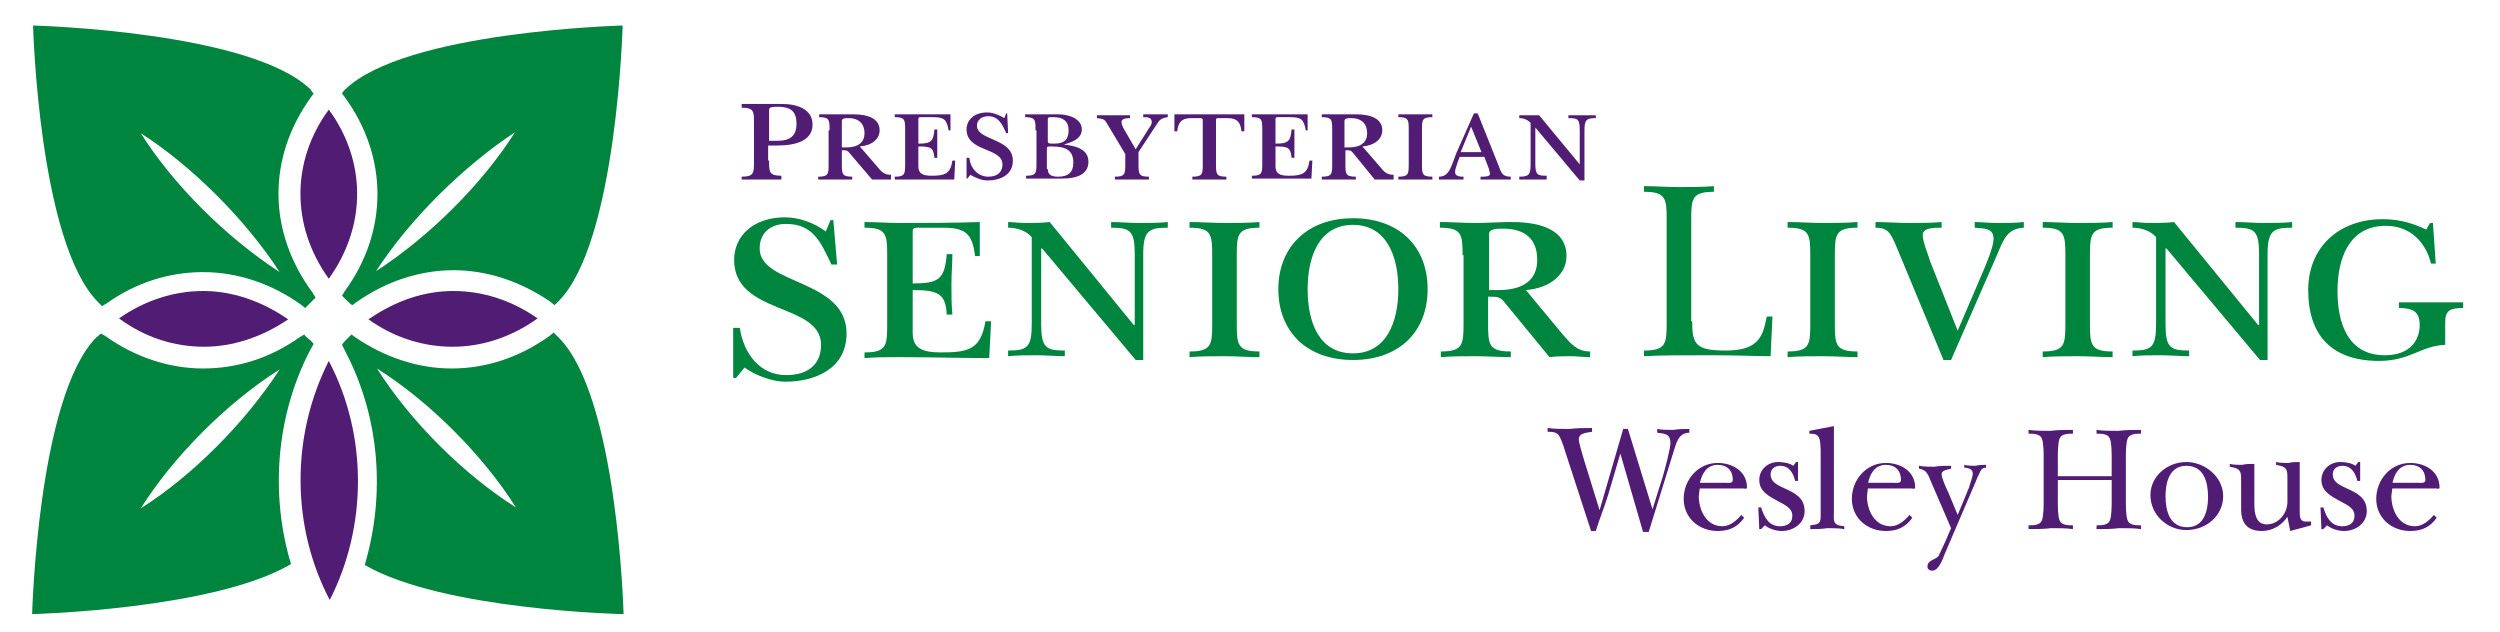 <?xml version="1.0" encoding="utf-8"?>
<!-- Generator: Adobe Illustrator 27.2.0, SVG Export Plug-In . SVG Version: 6.00 Build 0)  -->
<svg version="1.1" id="Layer_1" xmlns="http://www.w3.org/2000/svg" xmlns:xlink="http://www.w3.org/1999/xlink" x="0px" y="0px"
	 viewBox="0 0 264.6 66.9" style="enable-background:new 0 0 264.6 66.9;" xml:space="preserve">
<style type="text/css">
	.st0{clip-path:url(#SVGID_00000121280815842751790820000003525610981856588178_);fill:#00853F;}
	.st1{clip-path:url(#SVGID_00000121280815842751790820000003525610981856588178_);fill:#511C74;}
</style>
<g>
	<defs>
		<rect id="SVGID_1_" x="3.4" y="2.7" width="257.4" height="62.3"/>
	</defs>
	<clipPath id="SVGID_00000106107308775517388800000001963079672822279589_">
		<use xlink:href="#SVGID_1_"  style="overflow:visible;"/>
	</clipPath>
	<path style="clip-path:url(#SVGID_00000106107308775517388800000001963079672822279589_);fill:#00853F;" d="M66,65
		c0,0-0.6-23.1-6.9-29.3c-0.2-0.2-0.3-0.3-0.5-0.5l-0.5,0.4c-3.1,2.2-6.6,3.4-10.3,3.4c-3.6,0-7.1-1.2-10.2-3.3l-0.4-0.3
		c-0.2,0.2-0.3,0.3-0.5,0.5c-0.2,0.2-0.4,0.4-0.5,0.6l0.4,0.8c3.6,6.9,4.2,15.1,2,22.5C46.9,64.6,66,65,66,65 M54.6,53.7
		c-5.4-3.4-11.1-9-14.7-14.7C45.6,42.6,51.2,48.3,54.6,53.7"/>
	<path style="clip-path:url(#SVGID_00000106107308775517388800000001963079672822279589_);fill:#00853F;" d="M33.2,36.4
		c-0.2-0.2-0.3-0.4-0.5-0.5c-0.2-0.2-0.4-0.3-0.5-0.5l-0.5,0.3c-3.1,2.2-6.6,3.3-10.2,3.3c-3.6,0-7.2-1.2-10.3-3.4l-0.5-0.3
		c-0.2,0.1-0.3,0.3-0.5,0.4C4,42,3.4,65,3.4,65s19.3-0.5,27.4-5.3c-2.2-7.3-1.6-15.5,1.9-22.4L33.2,36.4z M29.6,39.1
		c-3.7,5.7-9.3,11.3-14.7,14.7C18.3,48.4,23.9,42.7,29.6,39.1"/>
	<path style="clip-path:url(#SVGID_00000106107308775517388800000001963079672822279589_);fill:#00853F;" d="M32.9,10.3l0.3-0.4
		c-0.1-0.1-0.2-0.2-0.3-0.4C26.6,3.3,3.5,2.7,3.5,2.7S4.1,25.7,10.4,32c0.1,0.1,0.2,0.2,0.4,0.4l0.5-0.3c3.1-2.2,6.6-3.3,10.2-3.3
		c3.6,0,7.2,1.2,10.3,3.4l0.5,0.4c0.2-0.2,0.4-0.4,0.6-0.6c0.2-0.2,0.3-0.3,0.5-0.5l-0.3-0.5C28.3,24.5,28.3,16.7,32.9,10.3
		 M29.6,28.8c-5.7-3.7-11.3-9.3-14.7-14.7C20.2,17.5,25.9,23.1,29.6,28.8"/>
	<path style="clip-path:url(#SVGID_00000106107308775517388800000001963079672822279589_);fill:#00853F;" d="M65.9,2.7
		c0,0-23.1,0.6-29.4,6.8c-0.1,0.1-0.2,0.2-0.3,0.4l0.3,0.4c4.6,6.3,4.6,14.2,0,20.5l-0.3,0.5c0.2,0.2,0.3,0.3,0.5,0.5
		c0.2,0.2,0.4,0.4,0.6,0.5l0.4-0.3c3.1-2.2,6.7-3.4,10.3-3.4c3.6,0,7.1,1.2,10.2,3.3l0.5,0.4c0.1-0.1,0.3-0.3,0.4-0.4
		C65.3,25.7,65.9,2.7,65.9,2.7 M54.5,14c-3.4,5.4-9,11-14.7,14.7C43.5,23,49.2,17.5,54.5,14"/>
	<path style="clip-path:url(#SVGID_00000106107308775517388800000001963079672822279589_);fill:#511C74;" d="M21.5,30.8
		c-3.1,0-6.2,1-8.9,2.9c2.7,2,5.8,3,9,3c3,0,6.1-1,8.9-2.9C27.6,31.8,24.5,30.8,21.5,30.8"/>
	<path style="clip-path:url(#SVGID_00000106107308775517388800000001963079672822279589_);fill:#511C74;" d="M47.9,36.7
		c3.1,0,6.2-1,9-3c-2.7-1.9-5.8-2.9-8.9-2.9c-3.1,0-6.1,1-9,3C41.8,35.8,44.9,36.7,47.9,36.7"/>
	<path style="clip-path:url(#SVGID_00000106107308775517388800000001963079672822279589_);fill:#511C74;" d="M34.8,29.5
		c4.1-5.7,3.9-12.6,0-17.9C30.9,16.9,30.7,23.8,34.8,29.5"/>
	<path style="clip-path:url(#SVGID_00000106107308775517388800000001963079672822279589_);fill:#511C74;" d="M34.9,63.5
		c3.9-7.6,4.1-17.3-0.1-25.3C30.7,46.3,30.9,55.9,34.9,63.5"/>
	<path style="clip-path:url(#SVGID_00000106107308775517388800000001963079672822279589_);fill:#511C74;" d="M81.4,17
		c0,1.2,0,1.6,1.3,1.6V19c-0.7,0-1.4,0-2.1,0c-0.7,0-1.4,0-2.1,0v-0.3c1.3,0,1.3-0.4,1.3-1.6v-4.1c0-1.2,0-1.6-1.3-1.6V11
		c0.7,0,1.4,0,2.1,0c0.7,0,1.4,0,2.1,0c1.8,0,3.3,0.6,3.3,2.2c0,1.7-1.8,2.2-3.7,2.2c-0.4,0-0.6,0-1,0V17z M81.4,14.9
		c0.4,0,0.7,0,0.9,0c1.3,0,2-0.5,2-1.8c0-1.4-0.7-1.8-2-1.8c-0.4,0-0.9,0-0.9,0.3V14.9z"/>
	<path style="clip-path:url(#SVGID_00000106107308775517388800000001963079672822279589_);fill:#511C74;" d="M87.8,13.8
		c0-1.1,0-1.4-1.1-1.4v-0.3c0.6,0,1.2,0,1.8,0c0.6,0,1.2,0,1.8,0c1.5,0,2.8,0.4,2.8,1.7c0,0.9-0.8,1.6-2.1,1.7l1.9,2.2
		c0.4,0.5,0.7,0.8,1.4,0.8V19c-0.3,0-0.7,0-1,0c-0.3,0-0.7,0-1,0L90,16.3c-0.3-0.4-0.4-0.4-0.9-0.4v1.4c0,1.1,0,1.4,1.1,1.4V19
		c-0.6,0-1.2,0-1.8,0c-0.6,0-1.2,0-1.8,0v-0.3c1.1,0,1.1-0.3,1.1-1.4V13.8z M89.1,15.6h0.5c1.3,0,1.9-0.6,1.9-1.5
		c0-1-0.6-1.6-1.7-1.6c-0.3,0-0.7,0-0.7,0.3V15.6z"/>
	<path style="clip-path:url(#SVGID_00000106107308775517388800000001963079672822279589_);fill:#511C74;" d="M95.8,13.8
		c0-1.1,0-1.4-1.1-1.4v-0.3c0.6,0,1.2,0,1.8,0c1.2,0,2.7,0,4.1,0v1.7h-0.2c-0.2-1.2-0.5-1.4-1.7-1.4h-1.2c-0.2,0-0.3,0-0.3,0.2v2.6
		c1.3,0,1.6-0.2,1.7-1.5h0.3c0,0.5,0,1,0,1.5c0,0.5,0,1,0,1.5h-0.3c-0.1-1.1-0.4-1.2-1.7-1.2v2.1c0,0.8,0.5,1,1.4,1
		c1.4,0,2-0.2,2.2-1.6h0.3L101,19c-1.5,0-3,0-4.5,0c-0.6,0-1.2,0-1.8,0v-0.3c1.1,0,1.1-0.3,1.1-1.4V13.8z"/>
	<path style="clip-path:url(#SVGID_00000106107308775517388800000001963079672822279589_);fill:#511C74;" d="M106.7,14.1h-0.2
		c-0.4-0.9-0.8-1.8-1.9-1.8c-0.7,0-1.2,0.4-1.2,1c0,1.6,3.8,1.3,3.8,3.7c0,1.5-1.3,2.1-2.7,2.1c-0.6,0-1.3-0.3-1.8-0.6l-0.3,0.4
		h-0.1v-2.2h0.3c0.1,1.1,0.9,2,2,2c1,0,1.5-0.5,1.5-1.3c0-1.8-3.8-1.3-3.8-3.7c0-1,0.8-1.8,2.2-1.8c0.6,0,1.3,0.3,1.8,0.6l0.2-0.5
		h0.1L106.7,14.1z"/>
	<path style="clip-path:url(#SVGID_00000106107308775517388800000001963079672822279589_);fill:#511C74;" d="M109.6,13.8
		c0-1.1,0-1.4-1.1-1.4v-0.3c0.5,0,1.1,0,1.8,0c0.6,0,1.2,0,1.7,0c1.2,0,2.5,0.5,2.5,1.6c0,1.1-1.3,1.4-1.9,1.6v0
		c0.8,0.1,2.6,0.3,2.6,1.8c0,1.3-1.1,1.8-2.8,1.8c-0.6,0-1.2,0-2,0c-0.6,0-1.3,0-1.8,0v-0.3c1.1,0,1.1-0.3,1.1-1.4V13.8z
		 M110.9,14.9c0,0.3,0.1,0.3,0.7,0.3c1.1,0,1.5-0.5,1.5-1.4c0-1-0.6-1.4-1.6-1.4c-0.6,0-0.6,0-0.6,0.3V14.9z M110.9,17.9
		c0,0.6,0.4,0.8,1.1,0.8c1,0,1.6-0.4,1.6-1.5c0-1.3-0.8-1.7-2.3-1.7c-0.4,0-0.5,0-0.5,0.2V17.9z"/>
	<path style="clip-path:url(#SVGID_00000106107308775517388800000001963079672822279589_);fill:#511C74;" d="M116.2,12.2
		c0.6,0,1.1,0,1.7,0c0.6,0,1.1,0,1.7,0v0.3c-0.5,0-0.9,0.1-0.9,0.4c0,0.3,0.2,0.7,0.4,1l1.1,1.9l1.2-1.9c0.2-0.4,0.5-0.6,0.5-1
		c0-0.5-0.5-0.5-0.9-0.5v-0.3c0.4,0,0.8,0,1.3,0c0.4,0,0.8,0,1.3,0v0.3c-0.7,0.1-0.9,0.3-1.2,0.8l-1.9,2.9v1.2c0,1.1,0,1.4,1.1,1.4
		V19c-0.6,0-1.2,0-1.8,0s-1.2,0-1.8,0v-0.3c1.1,0,1.1-0.3,1.1-1.4v-1l-1.8-3c-0.4-0.7-0.4-0.7-1.2-0.8V12.2z"/>
	<path style="clip-path:url(#SVGID_00000106107308775517388800000001963079672822279589_);fill:#511C74;" d="M128.7,17.3
		c0,1.1,0,1.4,1.1,1.4V19c-0.6,0-1.2,0-1.8,0s-1.2,0-1.8,0v-0.3c1.1,0,1.1-0.3,1.1-1.4v-4.6c0-0.2-0.2-0.2-0.4-0.2h-0.8
		c-1.1,0-1.4,0.5-1.5,1.4h-0.3v-1.8c1.3,0,2.5,0,3.7,0s2.4,0,3.7,0v1.8h-0.3c-0.1-0.9-0.4-1.4-1.5-1.4h-0.8c-0.3,0-0.4,0-0.4,0.2
		V17.3z"/>
	<path style="clip-path:url(#SVGID_00000106107308775517388800000001963079672822279589_);fill:#511C74;" d="M133.6,13.8
		c0-1.1,0-1.4-1.1-1.4v-0.3c0.6,0,1.2,0,1.8,0c1.2,0,2.7,0,4.1,0v1.7h-0.2c-0.2-1.2-0.5-1.4-1.7-1.4h-1.2c-0.2,0-0.3,0-0.3,0.2v2.6
		c1.3,0,1.6-0.2,1.7-1.5h0.3c0,0.5,0,1,0,1.5c0,0.5,0,1,0,1.5h-0.3c-0.1-1.1-0.4-1.2-1.7-1.2v2.1c0,0.8,0.5,1,1.4,1
		c1.4,0,2-0.2,2.2-1.6h0.3l-0.1,1.9c-1.5,0-3,0-4.5,0c-0.6,0-1.2,0-1.8,0v-0.3c1.1,0,1.1-0.3,1.1-1.4V13.8z"/>
	<path style="clip-path:url(#SVGID_00000106107308775517388800000001963079672822279589_);fill:#511C74;" d="M141,13.8
		c0-1.1,0-1.4-1.1-1.4v-0.3c0.6,0,1.2,0,1.8,0c0.6,0,1.2,0,1.8,0c1.5,0,2.8,0.4,2.8,1.7c0,0.9-0.8,1.6-2.1,1.7l1.9,2.2
		c0.4,0.5,0.7,0.8,1.4,0.8V19c-0.3,0-0.7,0-1,0c-0.3,0-0.7,0-1,0l-2.2-2.7c-0.3-0.4-0.4-0.4-0.9-0.4v1.4c0,1.1,0,1.4,1.1,1.4V19
		c-0.6,0-1.2,0-1.8,0s-1.2,0-1.8,0v-0.3c1.1,0,1.1-0.3,1.1-1.4V13.8z M142.3,15.6h0.5c1.3,0,1.9-0.6,1.9-1.5c0-1-0.6-1.6-1.7-1.6
		c-0.3,0-0.7,0-0.7,0.3V15.6z"/>
	<path style="clip-path:url(#SVGID_00000106107308775517388800000001963079672822279589_);fill:#511C74;" d="M150.5,17.3
		c0,1.1,0,1.4,1.1,1.4V19c-0.6,0-1.2,0-1.8,0c-0.6,0-1.2,0-1.8,0v-0.3c1.1,0,1.1-0.3,1.1-1.4v-3.5c0-1.1,0-1.4-1.1-1.4v-0.3
		c0.6,0,1.2,0,1.8,0c0.6,0,1.2,0,1.8,0v0.3c-1.1,0-1.1,0.3-1.1,1.4V17.3z"/>
	<path style="clip-path:url(#SVGID_00000106107308775517388800000001963079672822279589_);fill:#511C74;" d="M156.4,12l2.2,5.5
		c0.3,0.8,0.4,1.2,1.3,1.2V19c-0.6,0-1.1,0-1.6,0c-0.5,0-1.1,0-1.6,0v-0.3c0.5,0,1,0,1-0.3c0-0.2-0.1-0.3-0.1-0.5l-0.5-1.3h-2.6
		l-0.2,0.5c-0.1,0.4-0.3,0.8-0.3,1.1c0,0.5,0.6,0.5,0.9,0.5V19c-0.4,0-0.8,0-1.3,0c-0.4,0-0.8,0-1.3,0v-0.3c1.1,0,1.3-1.1,1.8-2.4
		L156,12H156.4z M156.8,16.1l-1.1-2.7l-1.1,2.7H156.8z"/>
	<path style="clip-path:url(#SVGID_00000106107308775517388800000001963079672822279589_);fill:#511C74;" d="M167.6,19.1h-0.4
		l-4.7-5.6h0v3.8c0,1.2,0.2,1.3,1.2,1.3V19c-0.5,0-0.9,0-1.5,0c-0.5,0-0.9,0-1.4,0v-0.3c1,0,1.2-0.2,1.2-1.3V13
		c-0.3-0.3-0.7-0.5-1.2-0.5v-0.3c0.2,0,0.5,0,0.9,0c0.4,0,0.8,0,1.2,0l4.3,5.2h0v-3.6c0-1.2-0.2-1.3-1.2-1.3v-0.3c0.5,0,0.9,0,1.4,0
		c0.6,0,1,0,1.5,0v0.3c-1,0-1.2,0.2-1.2,1.3V19.1z"/>
	<path style="clip-path:url(#SVGID_00000106107308775517388800000001963079672822279589_);fill:#00853F;" d="M88.6,28H88
		c-1.1-2.3-1.9-4.3-4.8-4.3c-1.7,0-2.8,1-2.8,2.6c0,3.9,9.2,3.2,9.2,9c0,3.7-3.3,5.1-6.5,5.1c-1.4,0-3.2-0.7-4.3-1.5l-0.9,1.1h-0.3
		v-5.3h0.7c0.4,2.7,2.1,5,4.9,5c2.4,0,3.7-1.2,3.7-3.2c0-4.5-9.2-3.1-9.2-9c0-2.5,2-4.5,5.4-4.5c1.5,0,3.1,0.6,4.3,1.5l0.5-1.2h0.3
		L88.6,28z"/>
	<path style="clip-path:url(#SVGID_00000106107308775517388800000001963079672822279589_);fill:#00853F;" d="M93.9,27
		c0-2.2-0.1-2.9-2.4-2.9v-0.6c1.2,0,2.5,0.1,3.7,0.1c2.5,0,5.7,0,8.5-0.1v3.6h-0.5c-0.3-2.5-1.1-3-3.5-3h-2.6
		c-0.4,0-0.5,0.1-0.5,0.4V30c2.7,0,3.4-0.4,3.6-3.1h0.6c0,1-0.1,2.1-0.1,3.2c0,1.1,0,2.1,0.1,3.2h-0.6c-0.1-2.2-0.9-2.6-3.6-2.6v4.5
		c0,1.6,0.9,2.1,3,2.1c2.9,0,4.2-0.3,4.7-3.3h0.6l-0.2,3.9c-3.1,0-6.3-0.1-9.5-0.1c-1.2,0-2.5,0-3.7,0.1v-0.6c2.3,0,2.4-0.7,2.4-2.9
		V27z"/>
	<path style="clip-path:url(#SVGID_00000106107308775517388800000001963079672822279589_);fill:#00853F;" d="M121.1,38.1h-0.9
		l-9.9-11.8h-0.1v8c0,2.5,0.5,2.8,2.5,2.8v0.6c-1,0-1.9-0.1-3.1-0.1c-1,0-1.9,0-2.9,0.1v-0.6c2,0,2.5-0.3,2.5-2.8v-9.2
		c-0.6-0.7-1.6-1-2.5-1v-0.6c0.5,0,1.1,0.1,1.9,0.1c0.8,0,1.6,0,2.5-0.1l8.9,10.9h0.1v-7.5c0-2.5-0.5-2.8-2.5-2.8v-0.6
		c1,0,1.9,0.1,2.9,0.1c1.2,0,2.1,0,3.1-0.1v0.6c-2,0-2.6,0.3-2.6,2.8V38.1z"/>
	<path style="clip-path:url(#SVGID_00000106107308775517388800000001963079672822279589_);fill:#00853F;" d="M130.9,34.3
		c0,2.2,0.1,2.9,2.4,2.9v0.6c-1.2,0-2.5-0.1-3.7-0.1c-1.2,0-2.5,0-3.7,0.1v-0.6c2.3,0,2.4-0.7,2.4-2.9V27c0-2.2-0.1-2.9-2.4-2.9
		v-0.6c1.2,0,2.5,0.1,3.7,0.1c1.2,0,2.5,0,3.7-0.1v0.6c-2.3,0-2.4,0.7-2.4,2.9V34.3z"/>
	<path style="clip-path:url(#SVGID_00000106107308775517388800000001963079672822279589_);fill:#00853F;" d="M143.2,38.1
		c-4.9,0-7.9-3-7.9-7.5c0-4.4,3-7.5,7.9-7.5c4.9,0,7.9,3,7.9,7.5C151.1,35.1,148.1,38.1,143.2,38.1 M143.2,23.8
		c-3.6,0-4.8,3.4-4.8,6.8c0,3.5,1.2,6.8,4.8,6.8c3.6,0,4.8-3.4,4.8-6.8C148,27.2,146.8,23.8,143.2,23.8"/>
	<path style="clip-path:url(#SVGID_00000106107308775517388800000001963079672822279589_);fill:#00853F;" d="M154.8,27
		c0-2.2-0.1-2.9-2.4-2.9v-0.6c1.2,0,2.5,0.1,3.7,0.1c1.3,0,2.6-0.1,3.9-0.1c3.2,0,5.8,0.9,5.8,3.6c0,1.9-1.7,3.4-4.3,3.6l3.9,4.7
		c0.9,1,1.5,1.8,2.9,1.8v0.6c-0.7,0-1.4-0.1-2.1-0.1c-0.7,0-1.4,0-2.2,0.1l-4.6-5.6c-0.6-0.8-0.8-0.8-1.9-0.8v2.9
		c0,2.2,0.1,2.9,2.4,2.9v0.6c-1.2,0-2.5-0.1-3.7-0.1c-1.2,0-2.5,0-3.7,0.1v-0.6c2.3,0,2.4-0.7,2.4-2.9V27z M157.5,30.7h1.1
		c2.8,0,4.1-1.2,4.1-3.2c0-2.2-1.3-3.3-3.6-3.3c-0.7,0-1.5,0-1.5,0.6V30.7z"/>
	<path style="clip-path:url(#SVGID_00000106107308775517388800000001963079672822279589_);fill:#00853F;" d="M179.1,34
		c0,2.5,0.4,3.1,3.6,3.1c3.6,0,3.9-1.7,4.3-3.6h0.6l-0.2,4.2c-1.6,0-3.5-0.1-6.3-0.1c-3,0-5.5,0-7.1,0.1v-0.6c2.3,0,2.4-0.7,2.4-2.9
		v-11c0-2.2-0.1-2.9-2.4-2.9v-0.6c1.2,0,2.5,0.1,3.7,0.1c1.2,0,2.5,0,3.7-0.1v0.6c-2.3,0-2.4,0.7-2.4,2.9V34z"/>
	<path style="clip-path:url(#SVGID_00000106107308775517388800000001963079672822279589_);fill:#00853F;" d="M194.2,34.3
		c0,2.2,0.1,2.9,2.4,2.9v0.6c-1.2,0-2.5-0.1-3.7-0.1c-1.2,0-2.5,0-3.7,0.1v-0.6c2.3,0,2.4-0.7,2.4-2.9V27c0-2.2-0.1-2.9-2.4-2.9
		v-0.6c1.2,0,2.5,0.1,3.7,0.1c1.2,0,2.5,0,3.7-0.1v0.6c-2.3,0-2.4,0.7-2.4,2.9V34.3z"/>
	<path style="clip-path:url(#SVGID_00000106107308775517388800000001963079672822279589_);fill:#00853F;" d="M205.7,38.1l-4.9-11.8
		c-0.7-1.7-1-2.2-2.3-2.2v-0.6c1.2,0,2.3,0.1,3.5,0.1c1.2,0,2.5,0,3.5-0.1v0.6c-0.9,0-2,0-2,0.8c0,0.7,0.6,2.1,0.8,2.8l2.9,7.3
		l2.7-6.3c0.3-0.7,1.1-2.6,1.1-3.4c0-1.2-1-1.1-2-1.2v-0.6c0.6,0,1.4,0.1,2.5,0.1c0.9,0,1.8,0,2.7-0.1v0.6c-1.7,0.1-2.1,1.1-2.8,2.8
		l-4.9,11.2H205.7z"/>
	<path style="clip-path:url(#SVGID_00000106107308775517388800000001963079672822279589_);fill:#00853F;" d="M221.2,34.3
		c0,2.2,0.1,2.9,2.4,2.9v0.6c-1.2,0-2.5-0.1-3.7-0.1c-1.2,0-2.5,0-3.7,0.1v-0.6c2.3,0,2.4-0.7,2.4-2.9V27c0-2.2-0.1-2.9-2.4-2.9
		v-0.6c1.2,0,2.5,0.1,3.7,0.1c1.2,0,2.5,0,3.7-0.1v0.6c-2.3,0-2.4,0.7-2.4,2.9V34.3z"/>
	<path style="clip-path:url(#SVGID_00000106107308775517388800000001963079672822279589_);fill:#00853F;" d="M240.1,38.1h-0.9
		l-9.9-11.8h-0.1v8c0,2.5,0.5,2.8,2.5,2.8v0.6c-1,0-1.9-0.1-3.1-0.1c-1,0-1.9,0-2.9,0.1v-0.6c2,0,2.5-0.3,2.5-2.8v-9.2
		c-0.6-0.7-1.6-1-2.5-1v-0.6c0.5,0,1.1,0.1,1.9,0.1c0.8,0,1.6,0,2.5-0.1l8.9,10.9h0.1v-7.5c0-2.5-0.5-2.8-2.5-2.8v-0.6
		c1,0,1.9,0.1,2.9,0.1c1.2,0,2.1,0,3.1-0.1v0.6c-2,0-2.6,0.3-2.6,2.8V38.1z"/>
	<path style="clip-path:url(#SVGID_00000106107308775517388800000001963079672822279589_);fill:#00853F;" d="M257.2,23.6h0.3
		l0.3,4.3h-0.5c-0.6-2.4-2.3-4-4.8-4c-3.9,0-5.1,3.5-5.1,6.9c0,3.4,1.1,6.8,5,6.8c2.8,0,3.7-1.7,3.7-3.2c0-1.4-0.7-1.8-2.2-1.8v-0.6
		h6.8v0.6c-1.3,0-1.9,0.2-1.9,1.5v2.4c-2.6,0.1-3.7,1.7-7,1.7c-5,0-7.5-2.7-7.5-7.5c0-4.5,3.2-7.5,7.9-7.5c1.9,0,3.3,0.5,4.6,1.1
		L257.2,23.6z"/>
	<path style="clip-path:url(#SVGID_00000106107308775517388800000001963079672822279589_);fill:#511C74;" d="M253.2,51.2
		c0.2-1,0.7-2,1.9-2c1,0,1.6,0.6,1.6,1.6c0,0.4-0.5,0.3-0.8,0.3H253.2z M257.6,54.5c-0.5,0.6-1.2,1.2-2,1.2c-1.7,0-2.5-1.7-2.5-3.2
		l0.1-0.8h4.6c0.2,0,0.4,0.1,0.4-0.1c0-1.7-1.5-2.6-3.1-2.6c-2.1,0-3.6,1.8-3.6,3.8c0,2,1.6,3.4,3.6,3.4c1.2,0,2.1-0.4,2.8-1.4
		L257.6,54.5z M246.3,55.6c0.5,0.4,1.2,0.6,1.8,0.6c1.2,0,2.4-0.8,2.4-2.1c0-1.4-1-1.9-2.1-2.4c-0.6-0.3-1.5-0.6-1.5-1.5
		c0-0.6,0.5-0.9,1-0.9c1,0,1.4,0.8,1.6,1.6h0.3l0-2h-0.2l-0.3,0.4c-0.4-0.3-1.1-0.4-1.6-0.4c-1.1,0-2,0.8-2,1.9c0,1.2,1,1.7,1.9,2.2
		c0.7,0.4,1.6,0.7,1.6,1.6c0,0.8-0.6,1.1-1.3,1.1c-1.2,0-1.7-1-2-2h-0.3l0.1,2.3h0.2L246.3,55.6z M238.5,49.1c-0.4,0-0.8,0-1.2,0.1
		c-0.4,0-0.9,0-1.3-0.1v0.3c1.3,0.2,1.2,0.6,1.2,1.8v2.7c0,1.4,0.6,2.3,2.2,2.3c1.1,0,2.1-0.6,2.7-1.5l0.3,1.5l2.2-0.6v-0.4
		c-0.2,0-0.4,0-0.6,0c-0.6,0-0.6-0.6-0.6-1.1v-5.2c-0.4,0-0.8,0-1.2,0.1c-0.4,0-0.9,0-1.3-0.1v0.3c1.3,0.2,1.2,0.6,1.2,1.8v2.1
		c0,1.2-0.9,2.4-2.2,2.4c-1.2,0-1.3-1.3-1.3-2.2V49.1z M231.4,49.3c1.9,0,2.3,1.8,2.3,3.3c0,1.4-0.4,3.2-2.2,3.2
		c-1.9,0-2.3-1.8-2.3-3.3C229.2,51.1,229.6,49.3,231.4,49.3 M231.4,48.9c-2,0-3.8,1.5-3.8,3.5c0,2.1,1.8,3.7,3.8,3.7
		c2.1,0,3.9-1.5,3.9-3.6C235.3,50.5,233.4,48.9,231.4,48.9 M217.8,50.8h5.7V53c0,0.5,0,1.7-0.2,2.1c-0.2,0.5-0.9,0.5-1.4,0.5V56
		c0.8,0,1.6,0,2.4-0.1c0.8,0,1.6,0,2.3,0.1v-0.4c-0.5,0-1.2,0-1.4-0.5c-0.2-0.4-0.2-1.6-0.2-2.1v-4.5c0-0.5,0-1.7,0.2-2.1
		c0.2-0.5,0.9-0.5,1.4-0.5v-0.4c-0.8,0-1.6,0-2.4,0.1c-0.8,0-1.6,0-2.3-0.1v0.4c0.5,0,1.2,0,1.4,0.5c0.2,0.4,0.2,1.6,0.2,2.1v1.9
		h-5.7v-1.9c0-0.5,0-1.7,0.2-2.1c0.2-0.5,0.9-0.5,1.4-0.5v-0.4c-0.8,0-1.6,0-2.4,0.1c-0.8,0-1.5,0-2.3-0.1v0.4c0.5,0,1.2,0,1.4,0.5
		c0.2,0.4,0.2,1.6,0.2,2.1V53c0,0.5,0,1.7-0.2,2.1c-0.2,0.5-0.9,0.5-1.4,0.5V56c0.8,0,1.6,0,2.4-0.1c0.8,0,1.6,0,2.3,0.1v-0.4
		c-0.5,0-1.2,0-1.4-0.5c-0.2-0.4-0.2-1.6-0.2-2.1V50.8z M206.5,55.9l-0.6,1.4c-0.2,0.4-0.5,1.1-0.7,1.5c-0.3,0.5-1.2,0.4-1.2,1.2
		c0,0.2,0.2,0.4,0.5,0.4c0.7,0,1.1-1.2,1.3-1.7l3.3-7.7l0.2-0.5c0.3-0.5,0.3-1,0.9-1v-0.3c-0.4,0-0.7,0-1.1,0.1
		c-0.4,0-0.8,0-1.2-0.1v0.3c0.3,0,0.9,0.1,0.9,0.6c0,0.4-0.3,1.1-0.4,1.5l-1.2,2.9l-1-2.4c-0.2-0.4-0.7-1.5-0.7-1.9
		c0-0.5,0.8-0.5,1-0.6v-0.3c-0.6,0-1.2,0-1.8,0.1c-0.5,0-1.1,0-1.6-0.1v0.3c0.2,0,0.6,0.2,0.7,0.3c0.2,0.2,0.4,0.6,0.5,0.9
		L206.5,55.9z M197.7,51.2c0.2-1,0.7-2,1.9-2c1,0,1.6,0.6,1.6,1.6c0,0.4-0.5,0.3-0.8,0.3H197.7z M202.1,54.5c-0.5,0.6-1.2,1.2-2,1.2
		c-1.7,0-2.5-1.7-2.5-3.2l0.1-0.8h4.6c0.2,0,0.4,0.1,0.4-0.1c0-1.7-1.5-2.6-3.1-2.6c-2.1,0-3.6,1.8-3.6,3.8c0,2,1.6,3.4,3.6,3.4
		c1.2,0,2.1-0.4,2.8-1.4L202.1,54.5z M194.1,45.1l-2.6,0.5v0.3c0.4,0,0.8,0,1,0.4c0.2,0.3,0.2,1.3,0.2,1.7v6.1
		c0,1.1,0.1,1.4-1.1,1.5V56c0.6,0,1.2,0,1.8-0.1c0.6,0,1.2,0,1.8,0.1v-0.3c-1.3-0.1-1.1-0.6-1.1-1.6V45.1z M186.8,55.6
		c0.5,0.4,1.2,0.6,1.8,0.6c1.2,0,2.4-0.8,2.4-2.1c0-1.4-1-1.9-2.1-2.4c-0.6-0.3-1.5-0.6-1.5-1.5c0-0.6,0.5-0.9,1-0.9
		c1,0,1.4,0.8,1.6,1.6h0.3l0-2h-0.2l-0.3,0.4c-0.4-0.3-1.1-0.4-1.6-0.4c-1.1,0-2,0.8-2,1.9c0,1.2,1,1.7,1.9,2.2
		c0.7,0.4,1.6,0.7,1.6,1.6c0,0.8-0.6,1.1-1.3,1.1c-1.2,0-1.7-1-2-2h-0.3l0.1,2.3h0.2L186.8,55.6z M179.9,51.2c0.2-1,0.7-2,1.9-2
		c1,0,1.6,0.6,1.6,1.6c0,0.4-0.5,0.3-0.8,0.3H179.9z M184.3,54.5c-0.5,0.6-1.2,1.2-2,1.2c-1.7,0-2.5-1.7-2.5-3.2l0.1-0.8h4.6
		c0.2,0,0.4,0.1,0.4-0.1c0-1.7-1.5-2.6-3.1-2.6c-2.1,0-3.6,1.8-3.6,3.8c0,2,1.6,3.4,3.6,3.4c1.2,0,2.1-0.4,2.8-1.4L184.3,54.5z
		 M173.9,56.3h0.6l2.6-8.4c0.3-0.9,0.5-2.1,1.7-2.1v-0.4c-0.6,0-1.1,0-1.7,0.1c-0.6,0-1.2,0-1.7-0.1v0.4c0.8,0.1,1.4,0.1,1.4,1.1
		c0,0.6-0.6,2.8-0.8,3.5l-1.1,3.5l-2.6-8.5h-0.5l-2.5,8.6l-1.7-5.5c-0.1-0.4-0.5-1.6-0.5-2c0-0.7,0.9-0.7,1.4-0.8v-0.4
		c-0.8,0-1.6,0-2.4,0.1c-0.8,0-1.5,0-2.3-0.1v0.4c0.5,0,0.9,0,1.2,0.4c0.2,0.3,0.5,1.1,0.6,1.5l2.8,8.6h0.5c0.4-1.3,0.9-2.5,1.3-3.8
		l1.3-4.4L173.9,56.3z"/>
</g>
</svg>
